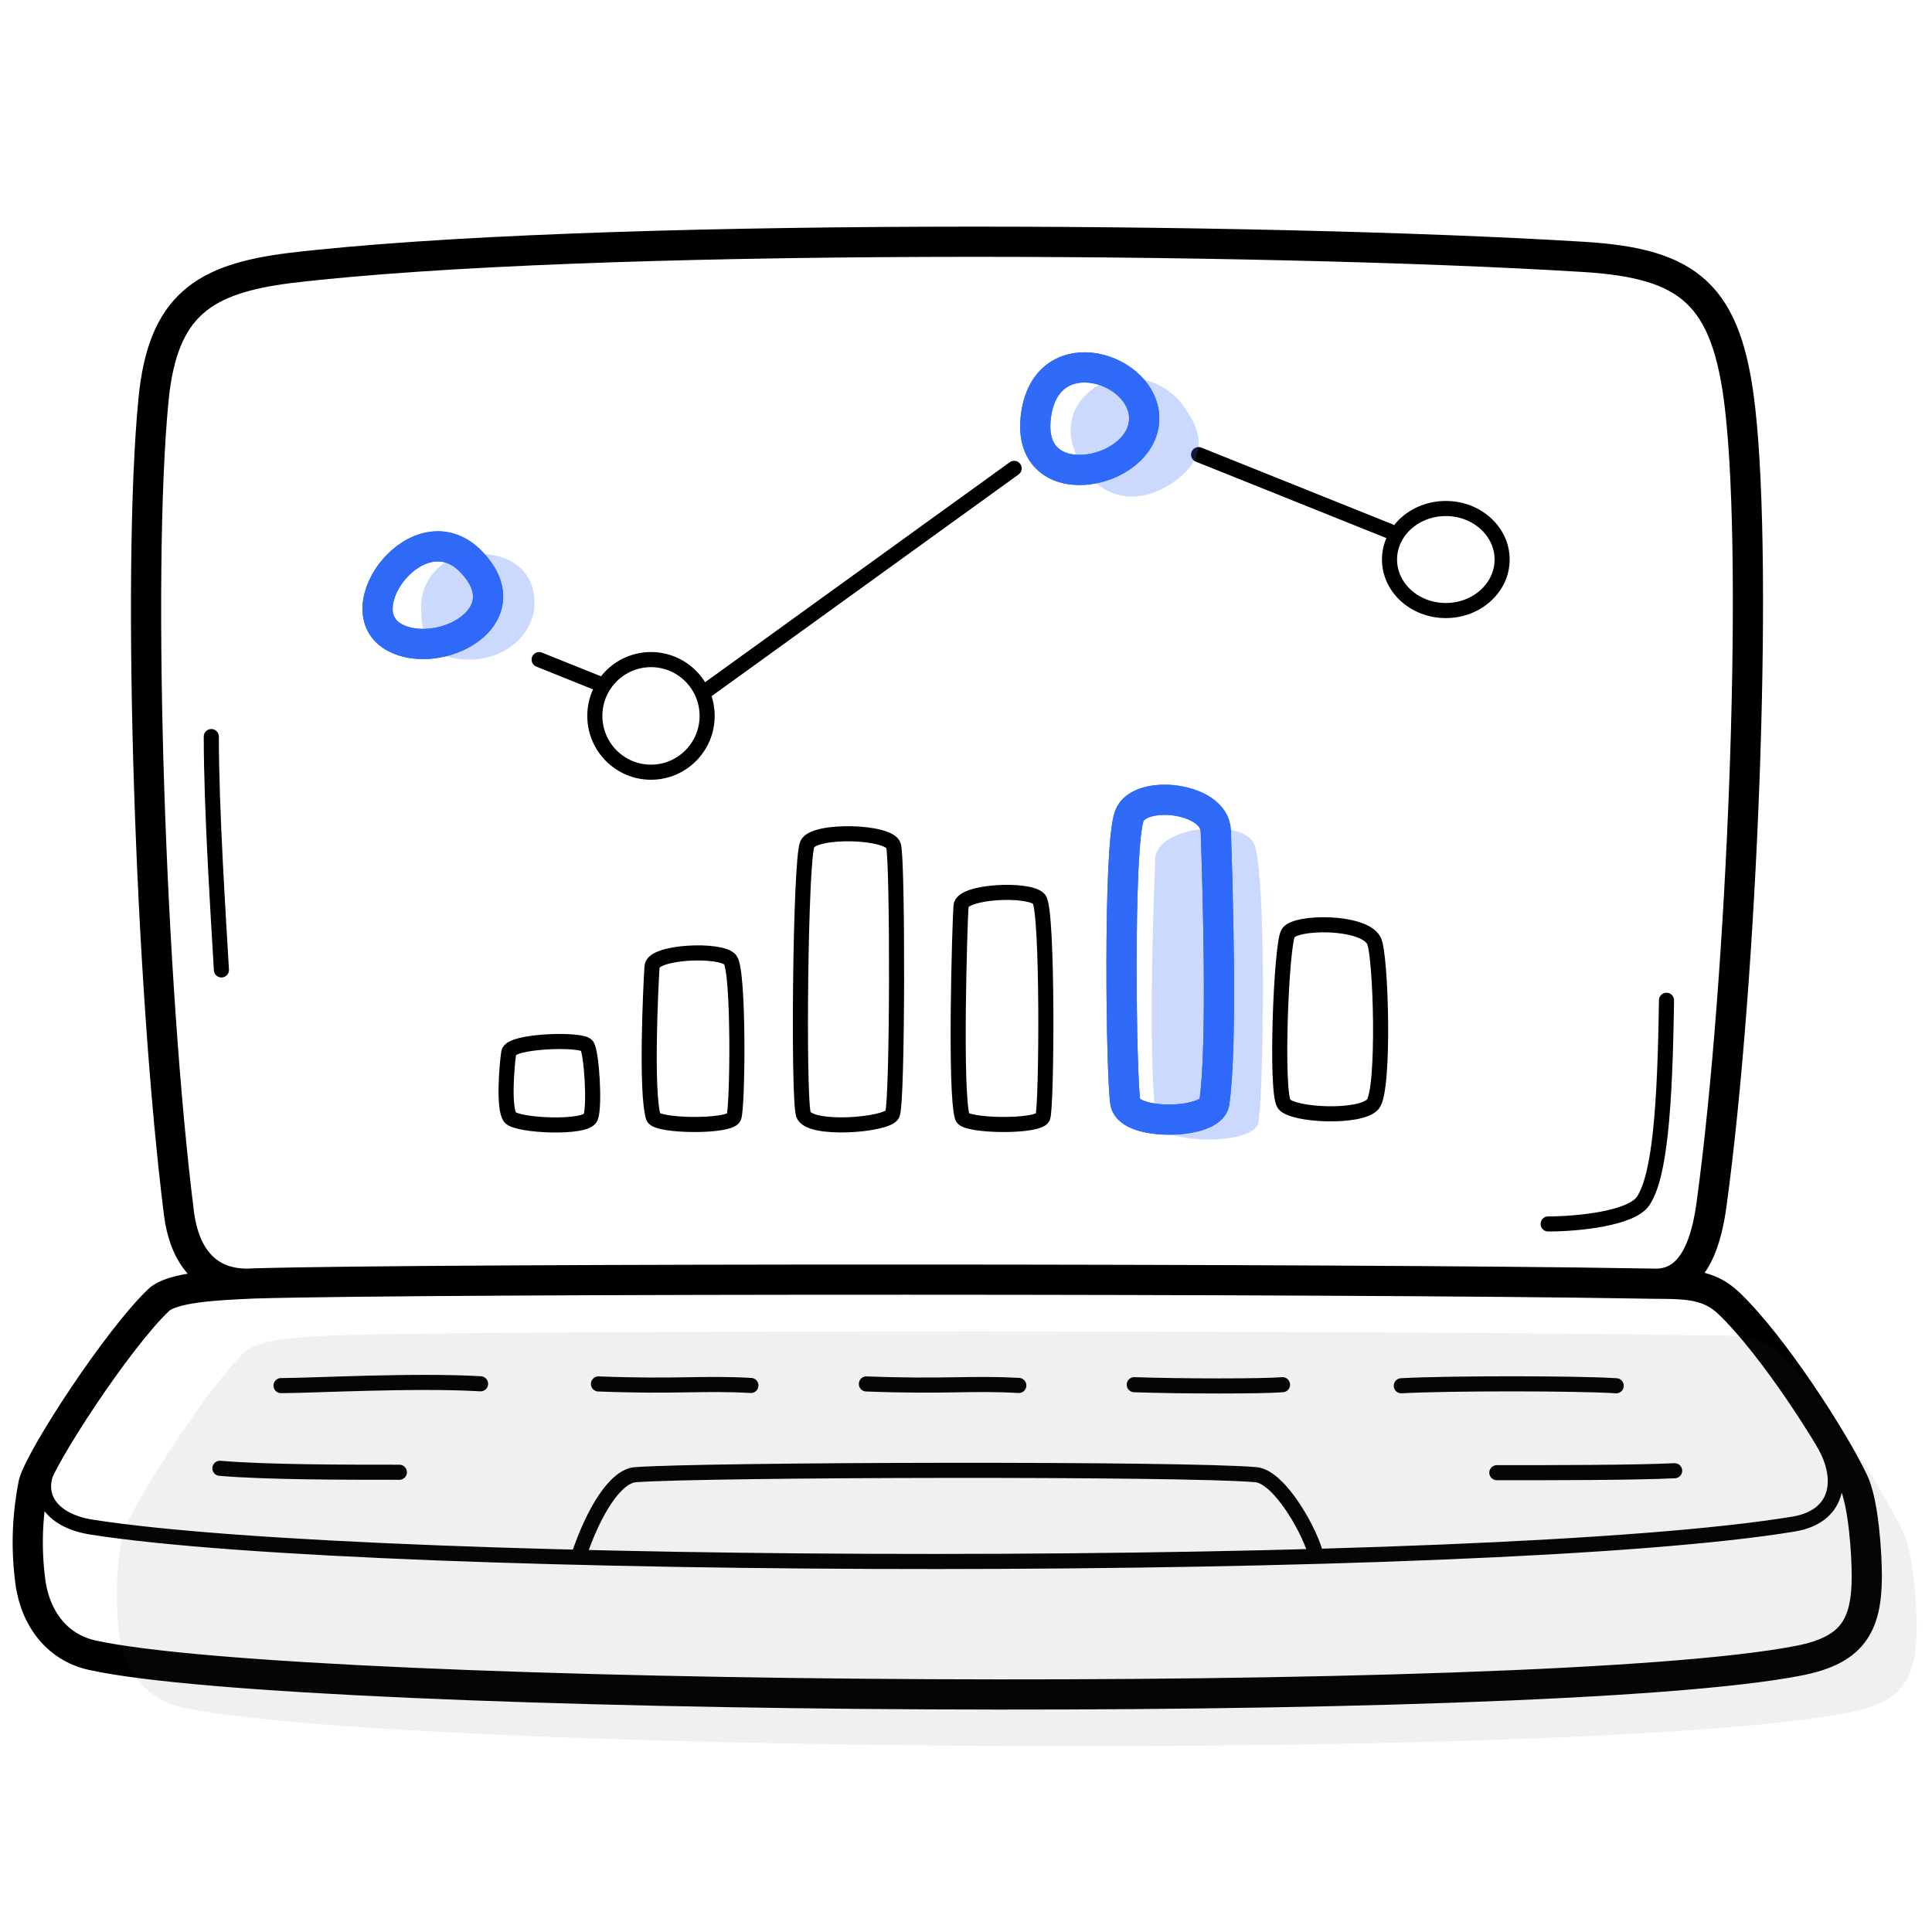 <svg width="192" height="192" viewBox="0 0 192 192" fill="none" xmlns="http://www.w3.org/2000/svg">
<path d="M15.746 99.633H15.747" stroke="black" stroke-width="0.002"/>
<path d="M24.57 127.575C20.07 127.575 18.255 124.245 17.79 120.63C14.97 98.22 13.545 57.345 15.255 39.72C16.17 30.3 20.28 27.72 28.755 26.64C58.17 23.145 125.235 23.55 157.38 25.53C167.88 26.175 171.645 29.22 172.935 40.635C174.765 56.76 173.16 97.125 170.1 119.625C169.665 122.805 168.6 127.515 164.64 127.575M171.855 129.555C176.19 133.71 182.145 142.95 184.185 147.21C185.22 149.37 185.52 154.5 185.52 156.63C185.52 161.64 184.02 164.01 178.785 165.03C153.39 170.025 30.165 169.14 9.165 164.49C5.55 163.695 3.33 160.635 2.955 156.675C2.595 153.585 2.73 150.45 3.345 147.405C4.095 144.705 11.655 133.125 15.75 129.21C17.1 127.92 21.435 127.71 25.29 127.545C43.29 127.02 134.865 127.065 162.54 127.545C166.755 127.665 169.44 127.215 171.855 129.555Z" stroke="black" stroke-width="3" stroke-linecap="round" stroke-linejoin="round"/>
<path d="M119.114 45.18L138.074 52.785M70.274 68.58L100.784 46.545M53.579 65.55L59.669 67.995M165.614 99.405C165.464 110.295 164.924 116.88 163.304 119.34C162.134 121.11 156.734 121.635 153.854 121.635M20.999 73.2C20.999 80.49 21.704 91.17 22.004 96.39M5.174 145.155C3.119 148.38 4.949 151.125 9.149 151.77C37.844 156.27 148.079 156.465 178.274 151.455C182.579 150.735 183.419 147.165 181.214 143.37M27.929 137.7C31.034 137.7 41.249 137.13 47.759 137.52M59.474 137.535C67.484 137.835 69.749 137.415 74.624 137.685M86.099 137.535C94.109 137.835 96.389 137.415 101.249 137.685M112.724 137.61C117.434 137.775 125.534 137.775 127.454 137.61M139.259 137.715C143.879 137.46 156.749 137.46 160.619 137.715M21.854 145.92C26.549 146.31 33.944 146.31 39.689 146.31M148.754 146.355C154.454 146.355 162.254 146.355 166.424 146.16M57.464 154.755C58.964 150.255 61.139 146.685 63.179 146.55C70.289 146.04 117.464 145.92 124.799 146.55C127.229 146.745 130.394 152.55 130.799 154.665M70.274 71.145C70.274 74.235 67.776 76.74 64.694 76.74C61.613 76.74 59.114 74.235 59.114 71.145C59.114 68.055 61.613 65.55 64.694 65.55C67.776 65.55 70.274 68.055 70.274 71.145ZM149.279 55.605C149.279 58.405 146.774 60.675 143.684 60.675C140.594 60.675 138.089 58.405 138.089 55.605C138.089 52.805 140.594 50.535 143.684 50.535C146.774 50.535 149.279 52.805 149.279 55.605ZM88.799 84.045C88.379 82.59 80.939 82.395 80.234 83.88C79.529 85.365 79.304 109.065 79.844 110.745C80.384 112.425 88.139 111.825 88.679 110.745C89.219 109.665 89.219 85.515 88.799 84.045ZM136.544 93.495C135.539 91.485 128.699 91.545 128.009 92.745C127.319 93.945 126.749 108.6 127.619 109.725C128.489 110.85 135.254 111.165 136.439 109.725C137.624 108.285 137.249 94.905 136.544 93.495ZM95.504 90.03C95.594 88.53 102.389 88.245 103.274 89.37C104.159 90.495 104.024 110.025 103.634 111.03C103.244 112.035 95.939 111.945 95.639 111.03C94.874 108.585 95.369 92.04 95.504 90.03ZM64.799 96.045C64.889 94.545 71.684 94.26 72.569 95.385C73.454 96.51 73.319 110.025 72.929 111.03C72.539 112.035 65.234 111.945 64.934 111.03C64.169 108.585 64.664 98.055 64.799 96.045ZM50.564 104.58C50.759 103.41 57.869 103.2 58.334 103.92C58.799 104.64 59.129 109.89 58.694 111.045C58.259 112.2 51.389 111.885 50.699 111.045C50.009 110.205 50.369 105.765 50.564 104.58Z" stroke="black" stroke-width="1.5" stroke-linecap="round" stroke-linejoin="round"/>
<path d="M177.12 134.7C181.41 138.855 187.125 148.095 189.18 152.355C190.2 154.515 190.485 159.645 190.485 161.775C190.485 166.785 189.06 169.14 183.915 170.16C159.06 175.17 38.43 174.27 17.88 169.635C14.385 168.78 11.895 165.57 11.79 161.805C11.46 158.715 11.58 155.595 12.18 152.55C12.93 149.85 20.31 138.27 24.315 134.355C25.65 133.065 29.895 132.855 33.66 132.69C51.3 132.165 140.88 132.21 168.045 132.69C172.125 132.795 174.735 132.36 177.12 134.7V134.7Z" fill="#494A4A" fill-opacity="0.08"/>
<path d="M46.875 55.875C41.7 50.415 34.05 60.645 39.27 63.375C43.635 65.67 52.05 61.335 46.875 55.875Z" stroke="#2F6AF9" stroke-width="3" stroke-linecap="round" stroke-linejoin="round"/>
<path d="M102.915 41.67C102.165 49.74 114.3 47.01 113.685 41.16C113.16 36.24 103.665 33.6 102.915 41.67Z" stroke="#2F6AF9" stroke-width="3" stroke-linecap="round" stroke-linejoin="round"/>
<path d="M120.825 82.59C120.72 79.2 113.22 78.405 112.23 81.09C111.105 84.09 111.42 107.28 111.84 109.59C112.26 111.9 120.345 111.75 120.675 109.59C121.53 103.815 120.975 87.345 120.825 82.59Z" stroke="#2F6AF9" stroke-width="3" stroke-linecap="round" stroke-linejoin="round"/>
<path d="M46.875 55.875C41.7 50.415 34.05 60.645 39.27 63.375C43.635 65.67 52.05 61.335 46.875 55.875Z" stroke="#2F6AF9" stroke-width="3" stroke-linecap="round" stroke-linejoin="round"/>
<path d="M102.915 41.67C102.165 49.74 114.3 47.01 113.685 41.16C113.16 36.24 103.665 33.6 102.915 41.67Z" stroke="#2F6AF9" stroke-width="3" stroke-linecap="round" stroke-linejoin="round"/>
<path d="M120.825 82.59C120.72 79.2 113.22 78.405 112.23 81.09C111.105 84.09 111.42 107.28 111.84 109.59C112.26 111.9 120.345 111.75 120.675 109.59C121.53 103.815 120.975 87.345 120.825 82.59Z" stroke="#2F6AF9" stroke-width="3" stroke-linecap="round" stroke-linejoin="round"/>
<path d="M114.81 85.335C114.93 82.05 123.48 81.285 124.62 83.85C125.91 86.835 125.55 109.275 125.055 111.585C124.56 113.895 115.305 113.685 114.975 111.6C114.015 105.99 114.63 89.97 114.81 85.335Z" fill="#2F6AF9" fill-opacity="0.25"/>
<path d="M53.115 59.94C53.115 56.85 50.955 55.02 47.355 55.02C44.43 54.915 41.955 57.195 41.85 60.12C41.85 60.345 41.85 60.555 41.865 60.78C41.865 63.57 43.005 65.55 46.605 65.55C50.205 65.55 53.115 63.045 53.115 59.94Z" fill="#2F6AF9" fill-opacity="0.25"/>
<path d="M108.885 38.445C106.02 40.365 105.615 43.455 107.775 46.68C109.935 49.905 113.49 49.995 116.43 48.045C119.01 46.32 120.165 44.055 117.93 40.83C116.07 37.71 112.05 36.645 108.885 38.445Z" fill="#2F6AF9" fill-opacity="0.25"/>
</svg>
